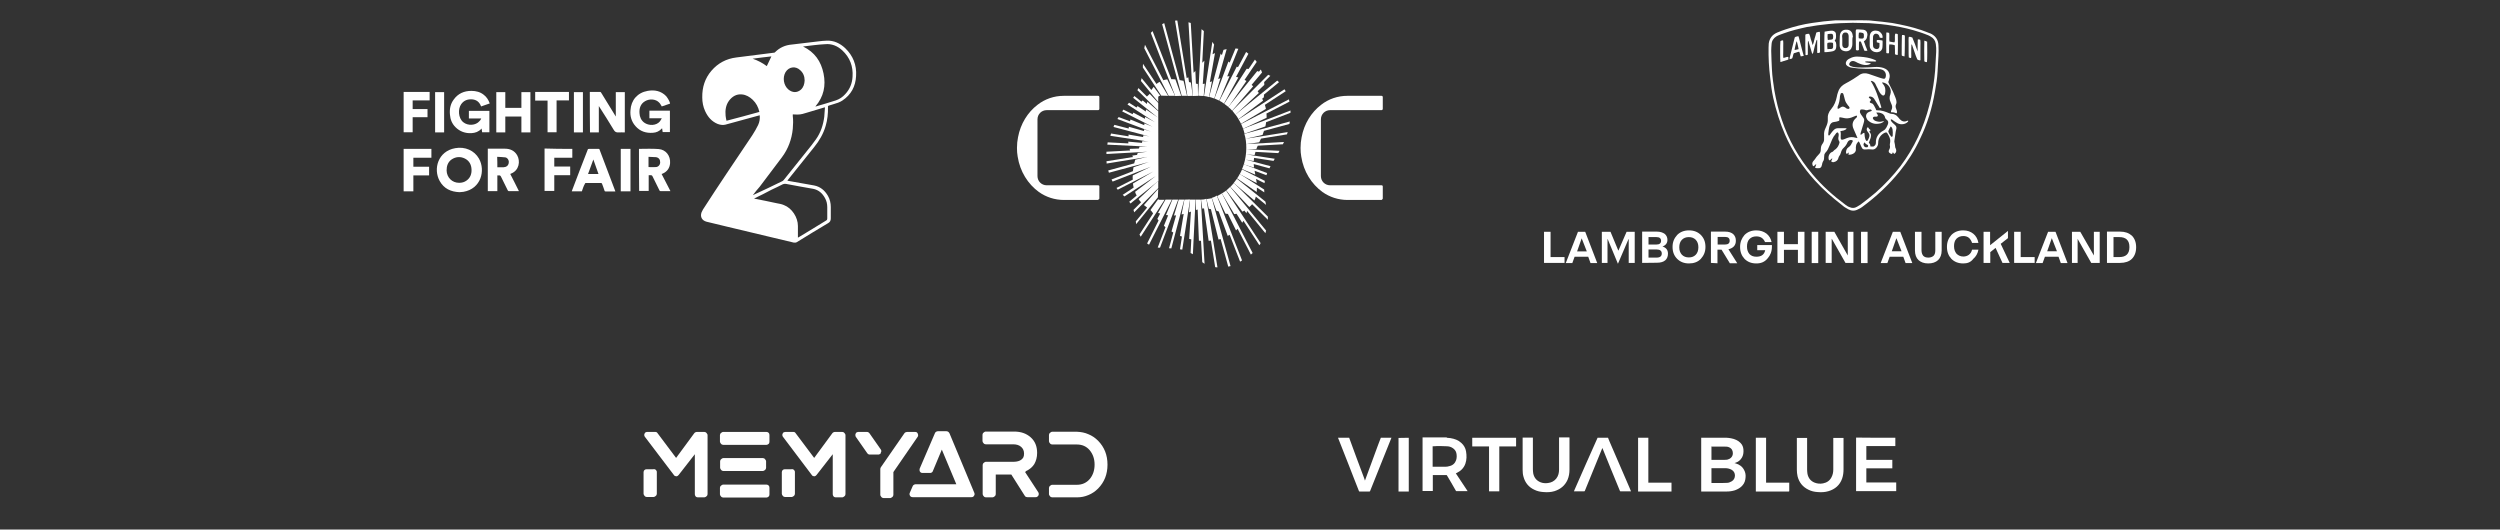 <?xml version="1.0" encoding="utf-8"?>
<!-- Generator: Adobe Illustrator 22.0.1, SVG Export Plug-In . SVG Version: 6.00 Build 0)  -->
<svg version="1.1" id="Layer_1" xmlns="http://www.w3.org/2000/svg" xmlns:xlink="http://www.w3.org/1999/xlink" x="0px" y="0px"
	 viewBox="0 0 1414 299.5" style="enable-background:new 0 0 1414 299.5;" xml:space="preserve">
<rect x="0" y="0" width="1414" height="299.5" fill="#333333" stroke="none"/>
<style type="text/css">
	.st0{fill:#FFFFFF;}
	.st1{clip-path:url(#SVGID_2_);fill:#FFFFFF;}
	.st2{clip-path:url(#SVGID_4_);fill:#FFFFFF;}
	.st3{clip-path:url(#SVGID_6_);fill:#FFFFFF;}
	.st4{clip-path:url(#SVGID_8_);fill:#FFFFFF;}
	.st5{clip-path:url(#SVGID_10_);fill:#FFFFFF;}
	.st6{clip-path:url(#SVGID_12_);fill:#FFFFFF;}
	.st7{clip-path:url(#SVGID_14_);fill:#FFFFFF;}
</style>
<g>
	<g>
		<path class="st0" d="M781.4,112.9c0.4,0,0.7-0.3,0.7-0.7v-6.7c0-0.4-0.2-0.7-0.7-0.7h-29.1c-2.9,0-5.2-2.3-5.2-5.2V67.5
			c0-2.9,2.3-5.2,5.2-5.2h29.1c0.4,0,0.7-0.4,0.7-0.7v-6.7c0-0.4-0.3-0.7-0.7-0.7h-19.3c-5.5,0-10.7,1.8-14.9,5.1
			c-5.5,4.2-9.6,10.7-11,18.3c-0.4,1.9-0.6,4-0.6,6.1c0,1.7,0.1,3.3,0.4,4.9c1.3,8.4,5.8,15.5,12,20c4.1,2.9,9,4.5,14.2,4.5h19.4
			v-0.2H781.4z"/>
		<path class="st0" d="M621.1,112.9c0.4,0,0.7-0.3,0.7-0.7v-6.7c0-0.4-0.2-0.7-0.7-0.7H592c-2.9,0-5.2-2.3-5.2-5.2V67.5
			c0-2.9,2.3-5.2,5.2-5.2h29.1c0.4,0,0.7-0.4,0.7-0.7v-6.7c0-0.4-0.3-0.7-0.7-0.7h-19.4c-5.5,0-10.7,1.8-14.9,5.1
			c-5.5,4.2-9.6,10.7-11,18.3c-0.4,1.9-0.6,4-0.6,6.1c0,1.7,0.1,3.3,0.4,4.9c1.3,8.4,5.8,15.5,12,20c4.1,2.9,9,4.5,14.2,4.5h19.3
			V112.9z"/>
		<path class="st0" d="M678.7,54.2c0.7,0,1.4,0.1,2.1,0.1l0.6-7c-0.4,0.1-0.7,0.1-1.1,0.2l0.9-13.2c-0.4,0.4-0.8,0.8-1.2,1.2
			l0.9-17.9c-0.4-0.4-0.8-0.7-1.3-1.1l-1.9,37.6L678.7,54.2L678.7,54.2z"/>
		<path class="st0" d="M683.8,54.9l1.7-8.9c-0.4,0.1-0.8,0.3-1.2,0.4l2.9-16.4c-0.4,0.2-1,0.5-1.4,0.7l0.9-5.5c-0.4-0.5-0.7-1-1-1.5
			L681,54.3C681.8,54.4,682.8,54.6,683.8,54.9L683.8,54.9z"/>
		<path class="st0" d="M686.8,55.7l3.5-11.5c-0.4,0.1-0.9,0.3-1.3,0.5l4.8-16.9c-0.6,0.1-1.2,0.2-1.8,0.4l-0.9,3
			c-0.2-0.3-0.5-0.6-0.7-0.9l-6.5,24.5C684.9,55.1,685.8,55.4,686.8,55.7L686.8,55.7z"/>
		<path class="st0" d="M689.6,56.9l5.8-13.8c-0.4,0-0.9,0.1-1.3,0.1l6.3-15.6c-0.5-0.1-1.1-0.1-1.6-0.2l-3.3,8
			c-0.2-0.1-0.4-0.4-0.7-0.6l-7.9,20.9C687.8,56.1,688.7,56.5,689.6,56.9L689.6,56.9z"/>
		<path class="st0" d="M699.5,37.7L689.7,57c0.9,0.4,1.8,1,2.6,1.6l8.1-14.8c-0.4-0.1-0.8-0.2-1.3-0.3l7-13.1
			c-0.4-0.3-0.9-0.7-1.3-1l-4.6,8.6C700,37.9,699.7,37.8,699.5,37.7L699.5,37.7z"/>
		<path class="st0" d="M671.4,54.2l-2-8.5c-0.7-0.1-1.5-0.3-2.2-0.4l-8.7-32.2c-0.4,0.1-0.8,0.4-1.2,0.6l11.1,40.5H671.4L671.4,54.2
			z"/>
		<path class="st0" d="M668.1,54.2l-3.3-9.3c-0.8-0.1-1.6-0.1-2.3-0.1l-10.6-27.2c-0.4,0.4-0.7,0.7-1,1l13.8,35.7L668.1,54.2
			L668.1,54.2z"/>
		<path class="st0" d="M705.1,38.9l-12.7,19.8c0.8,0.6,1.6,1.2,2.4,1.8L705,45.8c-0.4-0.2-0.7-0.4-1.1-0.6l6.9-10.2
			c-0.3-0.4-0.7-0.9-1-1.3l-3.6,5.3C705.7,38.9,705.4,38.9,705.1,38.9L705.1,38.9z"/>
		<path class="st0" d="M674.6,54.2l-1-7.5c-0.4-0.1-0.7-0.2-1.1-0.3l-0.4-2.7c-0.3,0.1-0.6,0.4-0.9,0.5l-5.3-32.6
			c-0.4,0-0.9,0-1.3,0.1l7,42.6L674.6,54.2L674.6,54.2z"/>
		<path class="st0" d="M677.6,54.2l-0.1-6.7c-0.4-0.1-0.7-0.1-1.1-0.2l-0.3-7.2c-0.3,0.4-0.7,0.7-1,1.1L673.5,13
			c-0.4-0.1-0.9-0.3-1.3-0.4l2.4,41.7L677.6,54.2L677.6,54.2z"/>
		<path class="st0" d="M710.8,108.6c0.1-0.8,0.1-1.7,0.1-2.5l4.2,2.7c0-0.5-0.1-1-0.1-1.6l-13.8-8.8c-0.4,0.9-1,1.7-1.5,2.5
			L710.8,108.6L710.8,108.6z"/>
		<path class="st0" d="M664.6,54.2l-4.4-9.3c-0.4,0.1-0.8,0.1-1.2,0.2c-0.4,0.1-0.7,0.1-1,0.3l-10.4-20.1c-0.1,0.7-0.3,1.3-0.4,2
			L661,54.2H664.6L664.6,54.2z"/>
		<path class="st0" d="M709.5,113.4c0.4-0.7,0.6-1.5,0.8-2.2l5.8,4.7c-0.1-0.7-0.3-1.3-0.4-1.9l-16.1-12.9c-0.6,0.8-1.2,1.6-1.8,2.4
			L709.5,113.4L709.5,113.4z"/>
		<path class="st0" d="M703.9,75.6l11.8-4.1c0.1-0.7,0.4-1.6,0.4-2.4l13.8-5.3c0-0.4,0-0.9,0-1.3l-26.8,10.3
			C703.4,73.7,703.7,74.6,703.9,75.6L703.9,75.6z"/>
		<path class="st0" d="M696.9,62.6l11.9-13.8c-0.3-0.3-0.6-0.6-0.9-0.8l5.9-7c-0.2-0.6-0.4-1.2-0.7-1.7l-1,1.2
			c-0.3-0.1-0.7-0.1-1-0.3l-16.4,20.3C695.5,61.1,696.2,61.8,696.9,62.6L696.9,62.6z"/>
		<path class="st0" d="M716.7,97.9l-13.2-5c-0.3,1-0.6,1.8-1,2.7l7.5,3.2c-0.1-0.7-0.3-1.6-0.4-2.2l6.7,2.5
			C716.4,98.7,716.5,98.4,716.7,97.9"/>
		<path class="st0" d="M710.8,103.6c-0.1-0.8-0.2-1.6-0.4-2.4l4.8,2.4c0.1-0.4,0.1-0.9,0.2-1.3l-12.9-6.5c-0.4,0.9-0.8,1.8-1.3,2.7
			L710.8,103.6L710.8,103.6z"/>
		<path class="st0" d="M703.1,72.8l13.3-6.2c0-0.8,0-1.6-0.1-2.4l13-6.7c-0.1-0.4-0.2-0.9-0.3-1.3l-27,13.9
			C702.3,70.9,702.7,71.9,703.1,72.8L703.1,72.8z"/>
		<path class="st0" d="M700.5,67.4l13.9-10.5c-0.1-0.4-0.4-0.7-0.5-1.1l0.9-0.7c0.1-0.5,0.1-1,0.1-1.6l8.5-7
			c-0.2-0.2-0.4-0.4-0.6-0.6c-0.1-0.1-0.2-0.2-0.4-0.3l-23.6,19.2C699.5,65.7,700,66.5,700.5,67.4L700.5,67.4z"/>
		<path class="st0" d="M698.8,64.9L712,52.6c-0.2-0.4-0.5-0.7-0.7-1l3.8-3.6c0-0.5-0.1-1-0.1-1.6l3.5-3.5c-0.4-0.2-0.8-0.4-1.2-0.6
			L697,62.6C697.6,63.3,698.2,64.1,698.8,64.9L698.8,64.9z"/>
		<path class="st0" d="M701.9,70l14.1-8.4c-0.1-0.7-0.4-1.6-0.6-2.3l11.8-7.7c-0.2-0.4-0.4-0.7-0.7-1.1l-26,17
			C701,68.2,701.5,69.1,701.9,70L701.9,70z"/>
		<path class="st0" d="M691.1,109.4l7,11.7c0.4-0.1,0.8-0.1,1.3-0.2l3.2,5.1c0.2-0.4,0.4-0.7,0.7-1.1l9,13.8
			c0.3-0.4,0.5-0.7,0.7-1.2l-19.5-29.7C692.7,108.4,691.9,108.9,691.1,109.4"/>
		<path class="st0" d="M679.3,112.9l0.7,5.1c0.4-0.1,0.7-0.1,1-0.1l2.6,18.3c0.4,0,0.8-0.1,1.3-0.1l2.4,15c0.4,0.1,0.9,0.1,1.3,0.1
			l-6.3-38.8C681.3,112.8,680.3,112.9,679.3,112.9L679.3,112.9z"/>
		<path class="st0" d="M682.4,112.6l1.3,5.5c0.4,0.1,0.7,0.1,1.2,0.2l4.3,17.2c0.4-0.1,0.8-0.2,1.2-0.3l4.3,15.6
			c0.4-0.1,0.8-0.2,1.3-0.3l-10.6-38.4C684.4,112.3,683.4,112.5,682.4,112.6"/>
		<path class="st0" d="M685.4,111.9l2.6,7.3c0.4,0.1,0.9,0.3,1.3,0.4l5.1,13.8c0.4-0.2,0.7-0.4,1.1-0.6l5.9,15.2
			c0.4-0.2,0.7-0.4,1.1-0.7l-14.3-36.7C687.3,111.3,686.4,111.6,685.4,111.9L685.4,111.9z"/>
		<path class="st0" d="M660.7,54.2l-4.8-7.9c-0.7,0.4-1.3,0.7-1.8,1.2l-7.6-11.4c-0.1,0.7-0.1,1.4-0.1,2.1l10.4,15.9L660.7,54.2
			L660.7,54.2z"/>
		<path class="st0" d="M673.1,112.9l-0.6,7.2c0.4-0.1,0.7-0.2,1.1-0.4l-1,15.4c0.4,0.1,0.8,0.2,1.2,0.3l-0.4,7.7
			c0.4,0.2,0.8,0.4,1.3,0.7l1.5-30.9H673.1L673.1,112.9z"/>
		<path class="st0" d="M678.7,112.9h-2.4l0.1,5.9c0.4-0.1,0.7-0.2,1-0.3l0.7,17.6c0.4,0.1,0.8,0.1,1.2,0.1l0.7,12.1
			c0.4,0.3,0.9,0.6,1.3,0.9l-2.1-36.3C679,112.9,678.8,112.9,678.7,112.9L678.7,112.9z"/>
		<path class="st0" d="M697.9,103.5c-0.7,0.7-1.3,1.5-2,2.2l10.7,11.4c0.6-0.5,1.1-1,1.6-1.6l8.9,8.8c0-0.6,0-1.2,0-1.8L697.9,103.5
			z"/>
		<path class="st0" d="M704.9,83.6c0,3.3-0.5,6.4-1.4,9.4l5.8,1.8c-0.1-0.7-0.1-1.4-0.2-2l8.9,2.4c0.2-0.4,0.4-0.7,0.6-1.2
			l-14.3-3.8l4.8,0.9c0.1-0.6,0.1-1.3,0.2-1.8l11,1.7c0.2-0.4,0.5-0.8,0.7-1.2l-16.2-2.5l4.8,0.4c0.1-0.6,0.4-1.2,0.5-1.8l12.9,0.7
			c0.2-0.4,0.5-0.8,0.7-1.3l-18.8-0.9l5.7-0.1c0.2-0.7,0.5-1.3,0.8-1.9l14.2-0.8c0.2-0.4,0.4-0.9,0.6-1.3l-21.4,1.2l7.4-1
			c0.3-0.7,0.7-1.4,1-2.1l14.7-2.4c0.1-0.4,0.3-0.9,0.4-1.3l-23.8,3.8l9.6-2.2c0.3-0.7,0.5-1.5,0.8-2.3l14.4-3.9
			c0.1-0.4,0.1-0.9,0.2-1.4l-25.7,7C704.6,78.2,704.9,80.8,704.9,83.6L704.9,83.6z"/>
		<path class="st0" d="M688.4,110.9l4.7,9.9c0.4,0.1,1,0.2,1.4,0.2l4.6,9.3c0.3-0.3,0.6-0.6,0.9-0.9l7.5,14.6c0.3-0.3,0.7-0.6,1-0.9
			l-17.4-33.7C690.1,110,689.2,110.4,688.4,110.9L688.4,110.9z"/>
		<path class="st0" d="M693.6,107.7l9.1,12c0.4-0.1,0.7-0.4,1.1-0.6l1.2,1.5c0.1-0.4,0.2-0.9,0.4-1.3l10.3,12.6
			c0.1-0.4,0.3-1,0.4-1.5l-20.3-24.7C695.2,106.4,694.3,107,693.6,107.7L693.6,107.7z"/>
		<path class="st0" d="M669.9,112.9l-1.6,8.4c0.4-0.1,0.8-0.2,1.2-0.3l-2.1,12.4c0.4,0.1,0.7,0.3,1.1,0.4l-1.1,7.2
			c0.4,0.1,0.8,0.1,1.3,0.2l4.4-28.4L669.9,112.9L669.9,112.9z"/>
		<path class="st0" d="M655.1,102.2L644,112.6c0.4,0.7,0.9,1.3,1.4,1.8l-4.3,4.3c0.1,0.4,0.3,1,0.4,1.4l13.6-13.7V102.2L655.1,102.2
			z"/>
		<path class="st0" d="M655.1,62.9l-6.2-5.4c-0.1,0.4-0.1,0.8-0.2,1.3l-2.4-2c-0.2,0.2-0.4,0.4-0.7,0.7l-4-3.2
			c-0.2,0.4-0.5,0.7-0.7,1l14,11.2l-6.7-4.6c-0.1,0.4-0.1,0.8-0.1,1.2l-4.7-3.1c-0.2,0.3-0.4,0.5-0.6,0.8l-4.2-2.7
			c-0.3,0.3-0.6,0.7-0.9,1l15.5,10l-5.5-3c-0.1,0.4-0.1,0.7-0.1,1.1l-6.6-3.5c-0.1,0.3-0.3,0.6-0.4,0.9l-5.2-2.6
			c-0.3,0.4-0.5,0.7-0.7,1l17.2,8.7l-4.6-1.9c-0.1,0.4-0.1,0.7-0.1,1l-7.8-3.2c-0.1,0.3-0.2,0.6-0.3,1l-6.4-2.4
			c-0.2,0.4-0.4,0.7-0.7,1.1l18.9,7.1l-3.8-1.2c0,0.3-0.1,0.5-0.1,0.8c0,0.1,0,0.1,0,0.1l-8.5-2.4c-0.1,0.3-0.1,0.7-0.1,1l-8.1-2.1
			c-0.2,0.4-0.4,0.8-0.5,1.2l20.4,5.4l-3.5-0.7c-0.1,0.3-0.1,0.7-0.2,1l-8.2-1.4c0,0.3,0,0.7,0,1l-9.9-1.6c-0.1,0.4-0.3,0.8-0.4,1.3
			l21.7,3.3l-3.6-0.3c-0.1,0.3-0.1,0.7-0.2,1l-7.8-0.7c0.1,0.3,0.1,0.7,0.1,1l-11.7-0.6c-0.1,0.4-0.1,0.8-0.2,1.3l22.6,1.1l-4.4,0.1
			c-0.1,0.4-0.2,0.7-0.3,1l-5.3,0.2c0.1,0.3,0.2,0.6,0.3,0.9l-13.4,0.7c0,0.4,0,0.9,0,1.3l23.2-1.3l-5.5,0.7
			c-0.1,0.4-0.2,0.7-0.4,1.1l-2.7,0.4c0.1,0.3,0.3,0.6,0.4,0.8l-15,2.4c0.1,0.4,0.1,0.8,0.1,1.3l23.2-3.8l-7,1.6
			c-0.2,0.7-0.4,1.4-0.6,2.1l-14.7,4c0.1,0.4,0.2,0.8,0.4,1.3l22.6-6.1l-8.7,3c-0.1,0.4-0.1,0.9-0.2,1.3c-0.1,0.3-0.1,0.6-0.1,0.9
			l-12.1,4.7c0.1,0.4,0.4,0.8,0.6,1.2l21.6-8.4l-10.2,4.9c-0.1,0.8-0.1,1.6,0,2.4l-9.2,4.7c0.2,0.4,0.5,0.7,0.7,1L652.3,97
			l-11.5,6.8c0.1,0.8,0.2,1.6,0.4,2.3l-6.2,4.1c0.4,0.3,0.7,0.6,1,0.9l17.8-11.6l-11.8,9c0.2,0.7,0.5,1.5,0.9,2.1l-4.2,3.5
			c0.3,0.4,0.5,0.7,0.7,1l15.8-12.8L655.1,62.9L655.1,62.9z"/>
		<path class="st0" d="M648.7,54.6l-4.8-4.8c-0.1,0.4-0.4,0.8-0.6,1.2l11.8,11.6v-4.4l-4.8-5.1L648.7,54.6L648.7,54.6z"/>
		<path class="st0" d="M655.1,55c0-0.4,0.4-0.8,0.8-0.8h0.4l-3.8-5.1c-0.4,0.6-0.9,1.2-1.3,1.8l-5.5-6.7c-0.1,0.5-0.2,1-0.4,1.6
			l9.8,11.9V55L655.1,55z"/>
		<path class="st0" d="M663.1,112.9l-3.6,8.7c0.2,0,0.4,0.1,0.7,0.1c0.1,0,0.4,0.1,0.5,0.1l-2.4,5.9c0.3,0.3,0.6,0.5,0.9,0.8
			l-4.4,11.5c0.4,0.1,0.9,0.1,1.3,0.1l10.3-27.2L663.1,112.9L663.1,112.9z"/>
		<path class="st0" d="M655.1,106.8L647,116c0.6,0.5,1.2,1,1.8,1.4l-6.4,7.8c0.1,0.3,0.1,0.6,0.1,0.9c0.1,0.2,0.1,0.5,0.1,0.7
			l12.3-15.2L655.1,106.8L655.1,106.8z"/>
		<path class="st0" d="M659.2,112.9l-4.2,7.5c0.4,0.1,0.7,0.2,1.2,0.4l-1.6,3c0.2,0.3,0.5,0.6,0.7,0.9l-6.5,13
			c0.4,0.2,0.7,0.4,1.1,0.7l12.9-25.5L659.2,112.9L659.2,112.9z"/>
		<path class="st0" d="M666.7,112.9l-2.7,9c0.4,0,0.8-0.1,1.2-0.1l-2.6,9.1c0.4,0.2,0.7,0.4,1,0.6l-2.4,8.9c0.4,0,0.9,0.1,1.3,0.1
			l7.3-27.6H666.7L666.7,112.9z"/>
		<path class="st0" d="M651.5,119.7c0.2,0.3,0.4,0.6,0.7,1l-7.7,11.9c0.2,0.4,0.4,0.9,0.7,1.3l13.5-20.9h-2.9
			c-0.3,0-0.6-0.1-0.7-0.4l-4.4,6.2L651.5,119.7L651.5,119.7z"/>
	</g>
	<g>
		<polygon class="st0" points="873.3,131.1 873.3,148.7 884.9,148.7 884.9,145.4 877,145.4 877,131.1 		"/>
		<path class="st0" d="M894.6,134.8L894.6,134.8l2.9,7.4h-5.5L894.6,134.8z M892.5,131.1l-6.9,17.7h3.7l1.3-3.6h7.7l1.3,3.6h3.8
			l-6.8-17.7H892.5z"/>
		<polygon class="st0" points="920,131.1 915.4,141.7 915.3,141.7 910.9,131.1 906,131.1 906,148.7 909.2,148.7 909.2,135.2 
			909.3,135.2 915.1,149.2 921.1,135.2 921.2,135.2 921.2,148.7 924.6,148.7 924.6,131.1 		"/>
		<g>
			<g>
				<g>
					<defs>
						<rect id="SVGID_1_" x="873.3" y="11.5" width="334.9" height="137.7"/>
					</defs>
					<clipPath id="SVGID_2_">
						<use xlink:href="#SVGID_1_"  style="overflow:visible;"/>
					</clipPath>
					<path class="st1" d="M932.4,145.7h4.6c1.9,0,2.9-0.8,2.9-2.3s-1-2.3-2.9-2.3h-4.6V145.7z M932.4,138.3h4.5
						c1.7,0,2.6-0.7,2.6-2.1c0-1.4-0.9-2.1-2.6-2.1h-4.5V138.3z M928.8,148.7v-17.7h8.3c1.9,0,3.4,0.5,4.5,1.3c1,0.9,1.5,2,1.5,3.4
						c0,1.8-1,3.1-2.8,3.7c2.1,0.7,3.1,2,3.1,4.1c0,1.5-0.5,2.8-1.5,3.7s-2.6,1.4-4.7,1.4L928.8,148.7L928.8,148.7z"/>
				</g>
			</g>
			<g>
				<g>
					<defs>
						<rect id="SVGID_3_" x="873.3" y="11.5" width="334.9" height="137.7"/>
					</defs>
					<clipPath id="SVGID_4_">
						<use xlink:href="#SVGID_3_"  style="overflow:visible;"/>
					</clipPath>
					<path class="st2" d="M951.3,144.1c1,1,2.3,1.5,3.9,1.5c1.7,0,2.9-0.5,3.9-1.5s1.5-2.5,1.5-4.2v-0.1c0-1.8-0.5-3.1-1.5-4.2
						c-1-1-2.3-1.5-3.9-1.5c-1.6,0-2.9,0.5-3.9,1.5c-1,1-1.5,2.5-1.5,4.2v0.1C949.8,141.7,950.3,143,951.3,144.1 M955.3,149
						c-2.8,0-5-0.9-6.7-2.6c-1.7-1.7-2.6-3.9-2.6-6.7v-0.1c0-2.7,0.9-4.8,2.6-6.7c1.7-1.7,3.9-2.6,6.7-2.6s5,0.9,6.7,2.6
						c1.7,1.7,2.6,3.9,2.6,6.7v0.1c0,2.7-0.9,4.8-2.6,6.7C960.3,148.2,958,149,955.3,149"/>
				</g>
			</g>
			<g>
				<g>
					<defs>
						<rect id="SVGID_5_" x="873.3" y="11.5" width="334.9" height="137.7"/>
					</defs>
					<clipPath id="SVGID_6_">
						<use xlink:href="#SVGID_5_"  style="overflow:visible;"/>
					</clipPath>
					<path class="st3" d="M971.5,138.3h4.2c1.7,0,2.6-0.7,2.6-2.1v-0.1c0-1.4-0.9-2.1-2.6-2.1h-4.2V138.3z M967.7,148.7v-17.7h8.1
						c2,0,3.4,0.5,4.5,1.4c1,1,1.5,2.1,1.5,3.7v0.1c0,2.5-1.4,4.1-4.2,4.8l5,7.9h-4.2l-4.7-7.7h-2.3v7.7L967.7,148.7L967.7,148.7z"
						/>
				</g>
			</g>
			<g>
				<g>
					<defs>
						<rect id="SVGID_7_" x="873.3" y="11.5" width="334.9" height="137.7"/>
					</defs>
					<clipPath id="SVGID_8_">
						<use xlink:href="#SVGID_7_"  style="overflow:visible;"/>
					</clipPath>
					<path class="st4" d="M993.4,149c-2.9,0-5-0.9-6.7-2.6c-1.6-1.7-2.5-3.9-2.5-6.7v-0.1c0-2.7,0.9-4.8,2.5-6.7
						c1.7-1.7,3.9-2.6,6.7-2.6c2.3,0,4.2,0.7,5.7,1.8c1.5,1.2,2.5,2.8,2.9,4.8h-3.7c-0.9-2.1-2.5-3.2-4.9-3.2
						c-1.7,0-2.9,0.5-3.9,1.5c-1,1-1.4,2.5-1.4,4.2v0.1c0,1.8,0.5,3.1,1.4,4.2c1,1,2.2,1.5,3.9,1.5c2.8,0,4.5-1.2,5-3.7h-4.5v-2.9
						h8.3v0.8c0,2.9-0.9,5-2.4,6.7C998.1,148.2,996,149,993.4,149"/>
				</g>
			</g>
		</g>
		<polygon class="st0" points="1016.9,131.1 1016.9,138.1 1009,138.1 1009,131.1 1005.3,131.1 1005.3,148.7 1009,148.7 1009,141.3 
			1016.9,141.3 1016.9,148.7 1020.6,148.7 1020.6,131.1 		"/>
		<rect x="1024.7" y="131.1" class="st0" width="3.7" height="17.7"/>
		<polygon class="st0" points="1045.1,131.1 1045.1,144.5 1045.1,144.5 1037.5,131.1 1032.6,131.1 1032.6,148.7 1036,148.7 
			1036,135.1 1036.1,135.1 1043.8,148.7 1048.3,148.7 1048.3,131.1 		"/>
		<rect x="1052.6" y="131.1" class="st0" width="3.7" height="17.7"/>
		<path class="st0" d="M1072.6,134.7L1072.6,134.7l2.9,7.4h-5.5L1072.6,134.7z M1070.6,131.1l-6.9,17.7h3.8l1.3-3.6h7.7l1.3,3.6h3.8
			l-6.8-17.7H1070.6z"/>
		<g>
			<g>
				<g>
					<defs>
						<rect id="SVGID_9_" x="873.3" y="11.5" width="334.9" height="137.7"/>
					</defs>
					<clipPath id="SVGID_10_">
						<use xlink:href="#SVGID_9_"  style="overflow:visible;"/>
					</clipPath>
					<path class="st5" d="M1090.6,149c-2.4,0-4.2-0.7-5.5-1.9s-2-3.1-2-5.4v-10.6h3.7v10.5c0,1.3,0.4,2.4,1,3.1c0.7,0.7,1.6,1,2.9,1
						c1.2,0,2.2-0.4,2.9-1c0.7-0.7,1-1.7,1-3.1v-10.5h3.6v10.6c0,2.3-0.7,4.1-2,5.4C1094.8,148.4,1092.9,149,1090.6,149"/>
				</g>
			</g>
			<g>
				<g>
					<defs>
						<rect id="SVGID_11_" x="873.3" y="11.5" width="334.9" height="137.7"/>
					</defs>
					<clipPath id="SVGID_12_">
						<use xlink:href="#SVGID_11_"  style="overflow:visible;"/>
					</clipPath>
					<path class="st6" d="M1110.4,149c-2.8,0-5-0.9-6.7-2.6c-1.6-1.7-2.5-3.9-2.5-6.7v-0.1c0-2.8,0.9-4.9,2.5-6.7
						c1.7-1.7,3.9-2.6,6.7-2.6c2.3,0,4.2,0.7,5.7,1.9c1.5,1.2,2.5,3,2.9,5.2h-3.6c-0.4-1.2-1-2.2-1.8-2.9c-0.9-0.7-2-1-3.1-1
						c-1.6,0-2.9,0.5-3.9,1.5c-1,1-1.4,2.5-1.4,4.2v0.1c0,1.7,0.5,3.1,1.4,4.2c1,1,2.3,1.6,3.9,1.6c1.2,0,2.3-0.4,3.1-1
						c0.9-0.7,1.5-1.6,1.8-2.9h3.6c-0.4,2.2-1.4,3.9-2.9,5.2C1114.6,148.4,1112.7,149,1110.4,149"/>
				</g>
			</g>
		</g>
		<polygon class="st0" points="1125.6,138.7 1125.6,131.1 1121.9,131.1 1121.9,148.7 1125.7,148.7 1125.7,142.6 1128.7,140.2 
			1132.6,148.7 1136.7,148.7 1131.6,137.9 1135.7,134.7 1135.7,130.6 		"/>
		<polygon class="st0" points="1139.2,131.1 1139.2,148.7 1150.8,148.7 1150.8,145.4 1142.9,145.4 1142.9,131.1 		"/>
		<path class="st0" d="M1160.5,134.7L1160.5,134.7l2.9,7.4h-5.5L1160.5,134.7z M1158.4,131.1l-6.9,17.7h3.8l1.3-3.6h7.7l1.3,3.6h3.8
			l-6.8-17.7H1158.4z"/>
		<polygon class="st0" points="1184.3,131.1 1184.3,144.5 1184.3,144.5 1176.6,131.1 1171.9,131.1 1171.9,148.7 1175.1,148.7 
			1175.1,135.1 1175.1,135.1 1182.8,148.7 1187.6,148.7 1187.6,131.1 		"/>
		<g>
			<g>
				<g>
					<defs>
						<rect id="SVGID_13_" x="873.3" y="11.5" width="334.9" height="137.7"/>
					</defs>
					<clipPath id="SVGID_14_">
						<use xlink:href="#SVGID_13_"  style="overflow:visible;"/>
					</clipPath>
					<path class="st7" d="M1195.4,145.4h3.3c3.7,0,5.7-1.8,5.7-5.6v-0.1c0-3.7-1.9-5.6-5.7-5.6h-3.3V145.4z M1191.7,148.7v-17.7h7.4
						c2.9,0,5,0.8,6.7,2.3c1.5,1.5,2.4,3.7,2.4,6.5v0.1c0,2.8-0.9,5-2.4,6.5c-1.5,1.5-3.8,2.3-6.7,2.3L1191.7,148.7z"/>
				</g>
			</g>
		</g>
		<g>
			<path class="st0" d="M1048.2,11.5c2.4,0,4.8-0.1,7.2,0c1.4,0,2.9,0.1,4.3,0.3c3.4,0.3,6.9,0.7,10.5,1.2c5.6,1,11.1,2.2,16.5,4
				c1.5,0.5,2.9,1.1,4.5,1.7c0.1,0.1,0.3,0.1,0.4,0.1c3,1.3,4.7,3.6,4.8,6.9c0.1,2,0.1,4,0,6c-0.1,2.9-0.4,5.8-0.5,8.7
				c-0.2,3.9-0.8,7.7-1.5,11.5c-1.6,9.3-4.3,18.2-8.4,26.6c-3.1,6.7-6.9,12.7-11.5,18.4c-6.2,7.7-13.4,14.4-21.3,20.2
				c-0.7,0.5-1.5,1-2.3,1.3c-1.8,1-3.6,1-5.5,0c-1.3-0.7-2.6-1.5-3.7-2.5c-5.4-4.2-10.6-8.7-15.2-13.8c-7-7.7-12.7-16.4-16.9-26
				c-2.9-6.7-5.1-13.8-6.7-20.9c-0.8-3.7-1.3-7.5-1.7-11.3c-0.7-5.6-1-11.3-0.9-17c0-0.8,0.1-1.5,0.1-2.3c0.4-2.9,2-5,4.8-6.2
				c1.6-0.7,3.1-1.2,4.8-1.8c4.8-1.6,9.9-2.9,14.8-3.6c4.5-0.7,8.8-1.2,13.3-1.5C1041.6,11.5,1044.9,11.5,1048.2,11.5z M1047.9,12.9
				c-4.5,0.1-9,0.2-13.7,0.7c-4.2,0.4-8.3,1-12.3,1.7c-4.5,1-8.8,2-13.1,3.6c-1.4,0.5-2.9,1-4.1,1.7c-1.6,1-2.6,2.5-2.7,4.4
				c-0.1,1.2-0.2,2.6-0.2,3.7c0.1,3.5,0.2,7.1,0.4,10.6c0.2,4,0.8,8,1.4,11.9c1,5.6,2.3,11.2,4.2,16.6c3.8,11.3,9.6,21.6,17.3,30.7
				c5.5,6.6,11.9,12.3,18.8,17.4c0.7,0.5,1.4,1,2.1,1.2c1.4,0.7,2.9,0.7,4.2-0.1c0.7-0.4,1.3-0.8,2-1.2c2.9-2.1,5.8-4.5,8.6-6.8
				c5.2-4.6,9.9-9.6,14.1-15c7.8-10.4,13.1-21.8,16.3-34.3c1-3.7,1.7-7.5,2.3-11.4c0.4-2.8,0.8-5.5,1-8.3c0.2-3.5,0.4-7,0.6-10.6
				c0.1-1.5,0-2.9-0.2-4.5c-0.3-1.9-1.2-3.3-2.9-4.2c-0.4-0.3-1-0.5-1.3-0.7c-1.5-0.6-3-1.2-4.6-1.7c-5-1.7-10.2-2.9-15.3-3.7
				c-4.6-0.8-9.1-1.2-13.7-1.5C1053.9,13,1051,13,1047.9,12.9z"/>
			<path class="st0" d="M1026.6,94.9c0.2-0.7,0.4-1.2,0.7-2c-0.8,0.1-1,1-1.5,1.1c-0.4,0-0.5-0.3-0.6-0.6c-0.4-1-0.1-1.8,0.7-2.6
				c0.4-0.4,0.7-0.9,1-1.3c0.3-0.5,0.7-1,1.1-1.4c0.3-0.4,0.6-0.7,0.9-1c0.5-0.5,0.8-1.1,0.9-1.9c0-0.5,0.1-1,0.1-1.5
				c0.1-1,0.4-1.7,1-2.5c0.6-0.9,0.9-1.7,0.8-2.8c0-0.7,0-1.3,0-2c-0.1-1.4,0.2-2.7,0.8-3.9c0.2-0.5,0.4-1,0.6-1.4
				c0.5-1.2,0.8-2.4,0.7-3.6c-0.2-2.3,0.5-4.2,2-5.9c1.7-2,2.6-4.4,3.1-6.9c0.1-0.9,0.4-1.7,0.7-2.6c0.5-1.7,1.5-3.1,3.1-4.2
				c1-0.6,2-1.2,3-1.7c1.7-1,3.3-1.9,4.8-3c0.3-0.2,0.7-0.4,1-0.7c1.7-1.2,3.5-1.3,5.4-0.7c2,0.7,3.9,1.3,5.8,2
				c0.8,0.3,1.6,0.5,2.4,0.7c0.8,0.2,1.2-0.1,1.4-0.8c0.6-2-0.4-3.7-2-4.3c-1-0.3-1.7-0.5-2.8-0.5c-2.3,0-4.5,0-6.7,0
				c-2.5,0-4.9-0.2-7.4-0.6c-1-0.1-1.8-0.4-2.6-0.9c-1.1-0.7-1.3-1.8-0.6-2.9c0.5-0.7,1.2-1.2,2-1.5c1.2-0.7,2.6-1,3.9-1
				c2.6,0.1,5.1,0.3,7.6,1c0.8,0.2,1.5,0.5,2.3,0.8c0.4,0.1,0.7,0.4,1,0.6c-0.1,0.4-0.3,0.4-0.6,0.4c-1.5,0-3.1-0.1-4.6-0.1
				c-0.3,0-0.7,0.1-1,0.1c-0.1,0.4,0.1,0.4,0.3,0.5c0.7,0.1,1.2,0.2,1.9,0.3c0.3,0.1,0.6,0.1,0.8,0.1c0.1,0.3,0,0.4-0.2,0.5
				c-1.3,0.7-2.7,0.7-4.1,0.4c-1.1-0.2-2.1-0.7-3.1-1.1c-0.6-0.3-1-0.6-1.6-0.8c-1.2-0.5-2.4-0.1-2.9,1c-0.4,0.7-0.2,1.2,0.5,1.6
				c0.4,0.2,1,0.4,1.4,0.5c1.8,0.4,3.7,0.4,5.5,0.4c2.3-0.1,4.7-0.1,6.9-0.3c1.6-0.1,3.1,0,4.8,0.5c1.8,0.6,3.1,1.7,3.5,3.6
				c0.3,1.1,0,2.3-0.3,3.3c-0.1,0.4-0.3,0.7-0.4,1.1c0.3,0.9,0.8,1.6,1.2,2.5c1.1,2,2.1,4.2,2.9,6.4c0.1,0.4,0.3,0.8,0.4,1.2
				c0.2,0.9,0.3,1.7-0.1,2.5c-0.4,0.9-0.3,1.7,0.1,2.6c0.1,0.4,0.3,0.8,0.4,1.2c0.1,0.5,0.1,1-0.2,1.3c-0.6-0.1-1-0.4-1.5-0.5
				c-0.6-0.1-1.1-0.1-1.6-0.1c-0.2-0.7,0.1-1,0.3-1.5c0.4-0.9,0.4-1.7,0.1-2.6c-0.2-0.6-0.4-1.1-0.7-1.7c-0.7-1.4-0.7-2.9-0.1-4.4
				c1-2.9-1.2-6.2-4.3-6.7c-0.1,0-0.1,0.1-0.4,0.1c0.1,0.2,0.3,0.5,0.4,0.7c1.5,1.6,1.7,3.5,1.3,5.5c0,0.1-0.1,0.3-0.1,0.4
				c-0.4,0.8-1,1-1.7,0.4c-0.4-0.4-0.9-0.8-1.1-1.2c-0.5-0.8-0.9-1.5-1.2-2.3c-0.5-1-1-1.8-1.4-2.8c-0.4-0.8-1-1.2-1.9-1.6
				c-0.1-0.1-0.4,0-0.7,0c2.9,4.6,4.4,9.6,5.9,14.6c0.1,0.1,0,0.4,0.1,0.6c-0.4,0-0.7,0-1,0c-0.3-0.6-0.6-1.2-1-1.7
				c-0.7-1.1-1.3-2.3-2-3.3c-0.3-0.4-0.6-0.8-1-1c-0.4-0.2-0.8-0.4-1.2-0.4c-0.3-0.1-0.7,0-0.9,0.4c0.1,0.7,1.2,0.7,1.2,1.6
				c-0.2,0.3-0.4,0.7-0.7,1c0.1,0.5,0.5,0.7,1,0.8c0.7,0.1,1.1,0.7,1.4,1.2c0.3,0.6,0.6,1.2,0.9,1.7c0.1,0.4,0.3,0.7,0.4,1
				c0.2,0.1,0.4,0.1,0.5,0.1c2.4-0.1,4.6,0.7,6.7,1.6c0.5,0.2,1,0.4,1.5,0.4c1.5,0,2.7,0.7,3.6,1.8c0.3,0.4,0.7,0.9,1,1.2
				c1.1,1.2,2.5,1.7,4,1c0.2-0.1,0.4-0.1,0.7-0.2c0.2,0.4,0,0.5-0.1,0.7c-1.4,1.4-3.7,1.8-5.7,0.9c-0.8-0.4-1.4-0.9-2.1-1.3
				c-0.6-0.4-1-0.9-1.6-1c-0.4,0.1-0.3,0.4-0.2,0.7c0.3,0.7,0.8,1,1.2,1.5c0.4,0.4,0.9,0.7,1.2,1.1c0.6,0.5,0.8,1.2,0.7,1.9
				c-0.1,0.7-0.2,1.2-0.4,1.9c-0.2,1.5-0.5,3.1-0.7,4.8c-0.1,0.5-0.1,1,0.1,1.5c0.1,0.7,0.3,1.3,0.3,2c0,0.4,0.1,0.7,0.3,1
				c0.2,0.6,0.4,1,0.3,1.6c-0.1,0.8-0.5,1.2-1.2,1.6c-0.2-0.4-0.4-0.7-0.7-1c-0.1,0.4-0.3,0.7-0.5,1c-0.3-0.1-0.6-0.1-0.9-0.3
				c-0.8-0.4-1.2-1-0.8-1.9c0.1-0.2,0.3-0.5,0.4-0.8c0.1-0.4,0.3-0.9,0.2-1.2c-0.2-1-0.1-1.7,0.1-2.6c0.1-0.6,0-1.2-0.1-1.7
				c-0.3-1.2-0.9-2.3-1.5-3.2c-0.3-0.5-0.7-0.6-1.2-0.4c-0.2,0.1-0.4,0.1-0.7,0.3c-2.1,1.2-3.3,3.1-3.3,5.6c0,1-0.3,1.7-1,2.6
				c-0.9,1-1.7,1.2-3,1c-0.9-0.1-1.7-0.1-2.7,0c-1.6,0.2-2.3-0.1-2.9-1.7c-0.3-0.6-0.5-1.2-0.8-1.8c-0.1-0.4-0.4-0.7-0.6-1
				c-0.2,0.1-0.4,0.2-0.5,0.4c-0.5,0.6-0.9,1.2-1,2c-0.1,0.7-0.2,1.3-0.1,2c0.1,1-0.4,1.6-1,2.2c-1,0.7-2,1-3.2,0.9
				c0.1-0.4,0.1-0.8,0.2-1.3c-0.4,0.3-0.8,0.6-1.2,0.9c-0.1-0.3-0.4-0.5-0.4-0.8c0-1.2,0.4-2.4,1.4-3c0.9-0.6,1.4-1.3,1.8-2.2
				c0.2-0.4,0.4-0.7,0.6-1.1c0.1-0.3,0-0.6-0.3-0.7c-1-0.4-2.1,0.1-2.6,1.1c-0.5,1.2-1.2,2.3-2.2,3.2c-0.9,0.8-1.3,1.7-1.6,2.8
				c-0.2,0.7-0.5,1.4-1,2c-0.2,0.2-0.3,0.6-0.4,1c-0.3,1.2-1.2,2-2.6,2.3c-0.6,0.1-0.9,0-1.5-0.4c0.2-0.5,0.4-1,0.7-1.5
				c-0.1-0.2-0.4-0.1-0.5,0c-0.4,0.3-0.6,0.8-1.2,0.9c-0.1-0.1-0.4-0.4-0.4-0.6c-0.2-1-0.1-2.1,0.6-3.1c0.3-0.4,0.7-0.8,1.2-1
				c0.5-0.1,0.8-0.4,1.1-0.8c0.2-0.3,0.6-0.5,0.9-0.7c1.3-1,1.9-2.3,2.3-3.7c0.1-0.2,0-0.6-0.1-0.8c-0.7-1-0.6-1.9-0.4-2.9
				c0.1-0.8,0.2-1.5-0.4-2.2c-0.6,0-1,0.4-1.2,0.8c-0.9,1-1.5,2-2,3.1c-0.5,1.1-1,2.4-1.5,3.6c-0.6,1.4-1.2,2.9-2.3,3.9
				c-0.4,0.5-0.7,1-0.7,1.7c0,0.4-0.1,0.9-0.1,1.2c0,0.8-0.1,1.5-0.7,2.3c-0.1,0.2-0.2,0.5-0.3,0.8c-0.1,0.6-0.2,1.1-0.4,1.6
				c-0.1,0.6-0.6,1-1.1,1.2C1028.4,95.1,1027.6,95.3,1026.6,94.9z M1061.2,63.7c0.3,0.5,0.6,0.9,0.8,1.2c0.3,0.6,0,1-0.7,1.1
				c-0.4,0-0.9,0-1.2,0c-0.7,0.1-1,0.7-0.7,1.2c0.4,0.8,1.2,1.2,2,1.4c1,0.3,2.1,0.4,3.1,0.1c0.3-0.1,0.7-0.1,1-0.2
				c-0.1,0.2-0.1,0.4-0.2,0.4c-0.5,0.3-1,0.7-1.5,0.8c-2.5,0.7-4.8,0.4-6.8-1.2c-0.7-0.5-1.1-1.1-1.4-1.9c-0.4-1.1-0.1-2.2,0.8-2.9
				c0.4-0.3,1-0.5,1.5-0.7c0.3-0.1,0.7-0.1,0.8-0.6c-0.4-0.4-0.8-0.6-1.3-0.4c-0.4,0.1-0.9,0.1-1.2,0.3c-0.4,0.1-0.7,0.1-1,0
				c-0.3-0.1-0.7-0.3-1-0.3c-0.4-0.1-1-0.1-1.4-0.1c-0.5,0-0.7,0.4-0.8,0.9c-0.1,0.7,0.1,1.2,0.5,1.8s0.8,1.1,1.2,1.7
				c0.5,0.6,0.7,1.1,0.7,1.7c0,0.6-0.2,1.2-0.4,1.9c-0.5,1.7-1,3.5-1.6,5.3c-0.1,0.4-0.2,0.7,0,1c0.8,0,1.1-1.2,2.1-1
				c0.1,0.4,0.1,0.7,0.1,1c0.1,0.7,0.1,1.4,0.3,2c0.1,0.4,0.3,1,0.5,1.2c0.3,0.5,0.7,0.4,1,0c0.3-0.5,0.5-1,0.7-1.5
				c0.4-1,0.4-1.9-0.3-2.8c-0.4-0.4-0.7-1-0.9-1.4c-0.1-0.3-0.1-0.7,0-1c0.1-0.3,0.2-0.7,0.7-0.7c0.3,0.6,0.7,1.1,1.3,1.5
				c0.1,0,0.1,0.1,0.1,0.2c-0.3,0.2-0.5,0.4-0.7,0.7c0.2,0.3,0.3,0.5,0.4,0.7c0.5,0.6,0.6,1.2,0.5,2c-0.1,0.5-0.1,1-0.3,1.3
				c-0.3,0.8-0.6,1.5-0.9,2.4c0.7,0.5,0.9,1.2,0.9,2c0.5,0.1,1,0.1,1.4,0.1c0.1,0,0.4-0.1,0.5-0.1c0.7-0.5,1.2-1,1.2-2
				c-0.1-3.1,1.4-5.4,4.2-6.9c0.8-0.4,1.3-1,1.7-1.7c0.3-0.7,0.7-1.2,0.9-1.9c0.4-1,0.2-2-0.7-2.6c-0.6-0.4-0.9-1-1-1.6
				c-0.2-0.7-0.7-1.3-1.3-1.7C1063.7,63.8,1062.6,63.5,1061.2,63.7z M1040.2,68.3c-0.4,0.1-0.8,0.3-1.2,0.4
				c-0.6,0.1-1.2,0.3-1.7,0.3c-1.2,0.1-2,0.9-2.4,2c-0.1,0.4-0.2,0.7-0.3,1c-0.2,1.1-0.4,2.2-0.5,3.3c-0.1,0.4,0,0.7,0,1
				c0,0.1,0.1,0.3,0.2,0.3c0.1,0,0.4,0,0.5-0.1c0.3-0.4,0.5-0.7,0.7-1c0.6-0.7,1-1.4,1.7-2c0.7-0.7,1.5-1,2.5-1c1.3,0,2.7,0,4.1,0
				c0.2,0,0.4,0.1,0.7,0.2c-1,1.2-2.3,1.2-3.6,1.5c0.4,1,0.2,2,0.2,2.9c0,0.4,0,0.8,0,1.1c0.1,0.6,0.5,1,1,0.8
				c0.3-0.1,0.6-0.1,0.8-0.2c0.6-0.2,1.1-0.4,1.7-0.7c1.7-0.7,3.3-0.7,5-0.2c0.3,0.1,0.5,0.1,1,0.2c-0.2-0.6-0.4-1-0.6-1.4
				c-0.6-1.2-1-2.5-1.6-3.7c-1.1-2.4-0.6-4.4,1.1-6c0.2-0.2,0.5-0.4,0.7-0.7c0.1-0.1,0.2-0.5,0.1-0.7c-0.1-0.3-0.4-0.2-0.7-0.1
				c-0.9,0.4-1.6,0.7-2.5,1c-1.2,0.4-2.6,0.6-3.9,0.3c-1-0.2-1.8-0.4-2.7-0.5C1040,66.9,1040.6,67.6,1040.2,68.3z M1039.3,61.4
				c0.2,0.1,0.4,0.1,0.4,0.1c0.1,0,0.3-0.1,0.4-0.1c0.4-0.3,0.8-0.5,1.2-0.8c0.7-0.4,1.2-0.4,2,0c0.4,0.2,0.7,0.4,1,0.7
				c0.4,0.2,0.8,0.3,1.2,0.3c0.5-0.1,0.8-0.5,0.5-1c-0.2-0.4-0.5-0.7-0.8-1c-0.8-1-1.4-2-1.7-3.1c-0.2-0.8-0.4-1.5-0.6-2.3
				c-0.1-0.4-0.2-0.9-0.4-1.2c-0.1-0.3-0.4-0.4-0.7-0.4s-0.6,0.1-0.7,0.4c-0.1,0.4-0.3,1-0.4,1.3c-0.1,2.2-0.5,4.2-1.4,6.2
				C1039.4,60.7,1039.4,61,1039.3,61.4z M1069.4,71.5c-0.5,0.9-1,1.6-1.3,2.5c-0.1,0.1-0.1,0.4,0,0.6c0.3,1,0.9,1.7,1.5,2.6
				c0.2,0.3,0.7,0.1,0.8-0.1c0.1-0.1,0.1-0.3,0.1-0.4c0.1-1.2,0.1-2.5-0.1-3.7C1070.1,72.3,1070,71.9,1069.4,71.5z M1054.5,80.5
				c-0.5,0.8-0.6,1.1-0.4,1.7c0.1,0.4,0.4,0.8,0.8,1c0.3,0.1,0.7,0.1,1,0.1c0.4,0,0.6-0.2,0.7-0.6c0.1-0.3-0.1-0.7-0.4-0.8
				C1055.4,81.6,1055,81.1,1054.5,80.5z"/>
			<path class="st0" d="M1021.2,31.1c-0.1-1-0.2-9.3-0.1-11.5c0.7-0.5,1.3-0.4,2.1-0.5c0.6,1,0.7,2.1,1,3.1c0.4,1,0.7,2,1,3.3
				c0.7-1.2,0.8-2.5,1.1-3.6c0.4-1.1,0.7-2.3,1-3.5c0.4-0.1,0.7-0.2,1-0.3c0.3-0.1,0.7-0.1,1-0.1c0.2,1.3,0.1,2.6,0.1,3.9
				c0,1.2,0,2.6,0,3.8c0,1.2,0,2.6,0,3.9c-0.5,0.4-1,0.4-1.5,0.4c-0.1-0.3-0.1-0.6-0.1-1c0-1.7,0-3.4,0-5.1c0-0.5,0-1,0-1.4
				c-0.4,0.1-0.4,0.4-0.5,0.6c-0.7,2.2-1.2,4.3-1.7,6.5c-0.1,0.3-0.2,0.5-0.4,1c-0.1-0.3-0.3-0.5-0.4-0.7c-0.6-1.9-1.1-3.8-1.7-5.8
				c-0.1-0.3-0.1-0.7-0.5-1c-0.1,0.9-0.1,1.7-0.1,2.6c0,1,0,1.7,0,2.7c0,0.9,0,1.7,0,2.5C1022.3,31.1,1021.8,31.3,1021.2,31.1z"/>
			<path class="st0" d="M1031.9,29.5c-0.1-1.5-0.1-10.5,0.1-11.6c0.6-0.1,1.1-0.2,1.7-0.3c0.5-0.1,1-0.1,1.5-0.2
				c0.7-0.1,1.4-0.1,2,0.2c0.8,0.4,1.2,0.9,1.2,1.7c0.1,0.8,0.1,1.5,0,2.3c-0.1,0.5-0.4,1-0.7,1.4c0.2,0.3,0.6,0.7,0.7,1
				s0.1,1,0.2,1.3c0,0.6,0,1.1-0.1,1.7c-0.1,1-0.7,1.6-1.6,1.9c-0.1,0.1-0.3,0.1-0.4,0.1C1036,29.2,1032.7,29.6,1031.9,29.5z
				 M1033.6,27.8c0.9-0.1,1.5-0.1,2.2-0.1c0.7-0.1,1-0.5,1-1.2c0-0.6,0-1.1,0-1.7c0-0.5-0.3-0.7-0.7-0.7c-0.9-0.1-1.6-0.1-2.5,0.2
				C1033.4,25.3,1033.5,26.5,1033.6,27.8z M1033.7,19.3c-0.1,1.2-0.1,2.3,0.1,3.3c0.7-0.1,1.3-0.1,2-0.2c0.7-0.1,1-0.4,1-1.1
				c0.1-0.4,0-0.8,0-1.1c-0.1-0.8-0.4-1.1-1.1-1.1C1035,19.1,1034.4,19.2,1033.7,19.3z"/>
			<path class="st0" d="M1084.6,29.1c0-2.3,0-4.6,0.1-6.7c0.6-0.4,1,0.1,1.4,0.1c0.2,1.3,0.1,2.6,0.1,3.9c0,1.2,0,2.6,0,3.8
				s0,2.6,0,3.9c-0.7,0.1-1-0.1-1.5-0.3c-0.2-0.1-0.4-0.3-0.4-0.5c-0.2-0.6-0.4-1.1-0.7-1.7c-0.7-1.9-1.3-3.9-2-5.8
				c-0.1-0.2-0.1-0.6-0.5-0.7c-0.1,0.9,0,1.7-0.1,2.5c0,1,0,1.7,0,2.7c0,0.9,0.1,1.7-0.1,2.5c-0.2,0-0.4,0-0.4,0
				c-0.3-0.1-0.5-0.2-0.9-0.3c-0.1-1.2-0.1-2.6-0.1-3.9c0-1.2,0-2.6,0-3.8c0-1.2-0.1-2.6,0.1-3.9c0.8-0.3,1.3,0.2,2,0.3
				C1082.7,23.7,1083.6,26.3,1084.6,29.1C1084.4,29.1,1084.5,29.1,1084.6,29.1z"/>
			<path class="st0" d="M1054.2,23.4c0.4,1,0.7,1.7,1,2.7c0.3,0.9,0.8,1.7,1,2.6c-0.7,0.1-1.2,0.1-1.7,0c-0.7-1.7-1.3-3.4-2-5.2
				c-0.4,0-0.7,0-1,0c-0.2,1.7,0,3.3-0.1,4.8c-0.7,0.3-0.7,0.3-1.5,0.1l-0.1-0.1c0-0.1,0-0.1-0.1-0.1c0-3.5-0.1-6.9-0.1-10.5
				c0-0.2,0-0.4,0.1-0.6c0-0.1,0.1-0.1,0.1-0.4c0.3,0,0.6-0.1,1-0.1c1,0.1,2.1,0.1,3.1,0.2c1.4,0.2,2.1,1,2.3,2.4c0,0.2,0,0.4,0,0.6
				C1055.9,21.8,1055.8,22.2,1054.2,23.4z M1051.3,21.6c0.3,0.1,0.5,0.1,0.8,0.2c1.8,0.1,2.3,0.1,2.1-2.2c0-0.5-0.3-0.9-0.8-1
				c-0.7-0.2-1.3-0.3-2-0.1C1051.2,19.6,1051.2,20.6,1051.3,21.6z"/>
			<path class="st0" d="M1047.7,22.8c0,0.7,0,1.4,0,2.1c0,0.5-0.1,1-0.2,1.4c-0.4,1.6-1.5,2.6-3.1,2.7c-0.4,0-0.9,0-1.2-0.1
				c-1.3-0.2-2.3-1-2.6-2.4c-0.1-0.4-0.1-0.9-0.1-1.2c0-1.5,0-3.1,0.1-4.8c0-0.7,0.1-1.2,0.4-1.9c0.6-1.1,1.5-1.7,2.8-1.8
				c0.4,0,0.7,0,1,0c1.4,0.1,2.5,0.9,2.9,2.3c0.1,0.5,0.2,1,0.3,1.6C1047.7,21.4,1047.7,22.1,1047.7,22.8L1047.7,22.8z M1042,22.8
				L1042,22.8c0,0.8,0,1.5,0,2.4c0,0.1,0,0.2,0,0.3c0.1,1,0.7,1.7,1.6,1.7c1.2,0.1,1.9-0.5,2-1.6c0-0.2,0-0.5,0-0.7
				c0-1.4,0-2.9,0-4.2c0-0.3,0-0.6-0.1-0.9c-0.1-0.8-0.7-1.3-1.3-1.4c-1-0.1-1.6,0.1-2,0.9c-0.2,0.4-0.3,0.8-0.3,1.2
				C1042,21.3,1042,22,1042,22.8z"/>
			<path class="st0" d="M1063,24.3c-0.6-0.1-1-0.2-1.5-0.4c0-0.4,0-0.9,0-1.2c1-0.3,2.1,0.1,3.2,0.2c0.1,0.3,0.1,0.6,0.1,0.8
				c0,1,0,2-0.1,3.1c-0.1,1.1-0.7,2-1.6,2.4c-0.4,0.1-0.7,0.2-1,0.3c-2.8,0.3-4.6-1.5-4.6-3.7c0-1.7,0-3.4,0-5
				c0.1-2.6,1.7-3.9,4.2-3.4c1,0.1,1.7,0.7,2.3,1.4c0.6,0.8,1,1.6,0.7,2.7c-0.6-0.1-1-0.1-1.5-0.2c-0.1-0.4-0.3-0.9-0.4-1.2
				c-0.7-1.2-2.3-1.4-3-0.4c-0.2,0.3-0.4,0.7-0.4,1c-0.1,1.7-0.1,3.5,0,5.2c0,1,0.7,1.6,1.6,1.8c1,0.3,1.9-0.3,2-1.3
				C1063.1,25.8,1063,25.2,1063,24.3z"/>
			<path class="st0" d="M1068.6,25.1c-0.3,1.7,0,3.3-0.2,5c-0.6,0.1-1,0.1-1.5-0.1c-0.1-1.1-0.1-10.2,0-11.6c0.6-0.1,1,0.1,1.6,0.2
				c0.3,1.6-0.1,3.2,0.2,4.9c1,0.1,1.9,0.5,2.9,0.4c0.4-1.5-0.1-3.1,0.3-4.8c0.6-0.1,1-0.1,1.5,0.3c0.1,1,0.1,10.3,0,11.6
				c-0.6,0.2-1-0.1-1.6-0.3c0-1.7,0-3.4-0.1-5.1C1070.6,25.2,1069.6,25.1,1068.6,25.1z"/>
			<path class="st0" d="M1020.2,31.6c-0.7,0.1-1.2,0.2-1.7,0.3c-0.3-0.9-0.5-1.7-0.8-2.6c-0.3,0-0.6,0-0.8,0.1
				c-0.8,0.2-1.5,0.4-2.3,0.7c-0.6,1-0.4,2-1,3c-0.4,0.1-0.9,0.2-1.3,0.4c-0.1-0.2-0.1-0.4-0.1-0.6c1-3.9,1.9-7.9,2.9-11.7
				c0.6-0.7,1.4-0.4,2-0.8c0.1,0.4,0.4,0.7,0.4,1c0.7,2.5,1.2,4.9,1.9,7.4C1019.6,29.6,1019.9,30.5,1020.2,31.6z M1017.3,27.8
				c-0.2-1.5-0.7-2.9-1-4.4c-0.1,0.1-0.3,0.2-0.3,0.4c-0.4,1.4-0.7,2.9-1,4.4C1015.8,28.3,1016.4,27.9,1017.3,27.8z"/>
			<path class="st0" d="M1007,35.1c-0.2-1.2-0.2-9.8,0-11.8c0.4-0.4,1-0.4,1.5-0.5c0.2,1.1,0.1,2.3,0.1,3.4c0,1,0,2.1,0,3.2
				c0,1.1-0.1,2.2,0,3.3c1,0.1,1.8-0.7,2.9-0.5c0,0.5,0,1,0,1.5C1009.9,34.2,1008.5,34.6,1007,35.1z"/>
			<path class="st0" d="M1090,23.6c0.1,2,0.1,10.5-0.1,11.5c-0.6,0.1-1-0.1-1.5-0.4c-0.1-1.2-0.1-10.6,0-11.7
				C1088.9,23.1,1089.4,23.3,1090,23.6z"/>
			<path class="st0" d="M1077.2,31.9c-0.6-0.1-1-0.2-1.5-0.4c-0.1-0.3-0.1-0.5-0.1-0.7c0-3.4,0-6.7,0.1-10.2c0-0.2,0.1-0.4,0.1-0.8
				c0.7-0.1,1.1,0,1.6,0.3C1077.4,21.2,1077.4,30.3,1077.2,31.9z"/>
		</g>
	</g>
	<g>
		<path class="st0" d="M445.3,102.2c5.1,0.9,10.1,1.8,15.2,2.7c3.5,0.7,6,2.8,7.8,5.9c1.1,1.9,1.6,4.1,1.6,6.3c0,2.1,0,4.3,0,6.4
			c0,1.2-0.4,2.1-1.5,2.7c-5.9,3.5-11.8,7.1-17.6,10.7c-0.6,0.4-1.2,0.4-1.9,0.3c-12.6-3-25.2-6-37.7-9c-3.9-0.9-7.7-1.8-11.6-2.8
			c-2.6-0.7-3.7-2.8-2.8-5.3c0.2-0.5,0.5-1.1,0.8-1.6c4.4-6.7,8.7-13.5,13.2-20.1c4.9-7.3,9.8-14.6,14.7-21.9
			c1.2-1.8,2.3-3.8,3.3-5.8c0.8-1.7,1.1-3.6,0.9-5.5c-1.9,0.5-3.7,1-5.5,1.5c-4.6,1.3-9.3,2.5-13.9,3.8c-1.5,0.4-3,0.1-4.4-0.4
			c-3.4-1.4-5.6-4-7.1-7.3c-1.1-2.4-1.6-5-1.6-7.7c-0.1-5.7,1.5-10.8,5.2-15.1c3.7-4.3,8.4-6.8,14.1-7.5c3.9-0.5,7.9-1,11.8-1.5
			c3.2-0.4,6.4-0.8,9.5-1.2c0.2,0,0.5-0.1,0.6-0.3c2.6-2.6,5.8-4,9.4-4.3c3.6-0.4,7.2-0.9,10.9-1.3c2.9-0.3,5.8-0.8,8.8-0.9
			c4.1-0.2,7.6,1.5,10.5,4.2c4.5,4.3,6.6,9.6,6.2,15.8c-0.3,5.9-2.8,10.6-7.8,13.9c-1.5,1-3.2,1.5-4.9,2c-0.9,0.3-1.7,0.5-2.6,0.8
			c-0.5,0.1-0.7,0.4-0.6,0.9c0.1,3.6-0.3,7.2-1.3,10.6c-1.3,4.5-3.6,8.4-6.5,12c-5,6.2-9.9,12.4-14.9,18.6
			C445.5,102,445.5,102.1,445.3,102.2z M426.5,112.3c0.2,0.1,0.3,0.1,0.4,0.1c4.1,0.8,8.1,1.6,12.2,2.5c1.5,0.3,3,0.5,4.3,1.1
			c4.5,1.7,7.9,6.9,7.9,11.8c0,2,0,4,0,5.9c0,0.2,0,0.4,0,0.7c0.2-0.1,0.3-0.2,0.4-0.2c5.2-3.1,10.4-6.3,15.6-9.5
			c0.5-0.3,0.6-0.6,0.6-1.1c0-2.1,0-4.2,0-6.4c0-1.9-0.4-3.6-1.3-5.2c-1.5-2.7-3.6-4.6-6.7-5.2c-5.1-0.9-10.3-1.8-15.4-2.8
			c-0.6-0.1-1.1,0-1.7,0.2c-2.1,1.1-4.3,2.1-6.4,3.1C433.3,109,430,110.6,426.5,112.3z M425.8,110.4
			C425.9,110.4,425.9,110.4,425.8,110.4c5.7-2.6,11.3-5.3,16.8-8c0.2-0.1,0.4-0.3,0.6-0.5c4.3-5.3,8.5-10.6,12.8-16
			c1.9-2.3,3.8-4.7,5.5-7.1c2.7-3.8,4.1-8.1,4.7-12.7c0.2-1.8,0.2-3.5,0.4-5.4c-0.4,0.1-0.6,0.1-0.8,0.2c-3,0.9-6,1.8-9,2.7
			c-1.9,0.6-3.7,1.2-5.7,1.2c-0.9,0-1.7-0.1-2.7-0.1c0,0.3,0,0.6,0,0.9c0.3,2.4,0.2,4.9,0,7.3c-0.6,5.9-2.6,11.3-6.1,16
			c-4.2,5.6-8.4,11.1-12.6,16.7C428.4,107,427.1,108.7,425.8,110.4z M454.2,26.3c6.6,3.2,10.2,8.4,11.6,15.3s0.1,13.1-4.6,18.6
			c0.1,0,0.2,0,0.3,0c3.7-1.1,7.5-2.2,11.2-3.4c2.1-0.7,3.9-1.9,5.4-3.6c2.6-2.8,3.9-6.1,4.1-9.8c0.4-5.9-1.5-10.9-5.8-14.9
			c-2.7-2.5-6-3.9-9.8-3.5C462.6,25.2,458.4,25.8,454.2,26.3z M429.5,63.3c-0.6-2.7-1.8-5-3.8-6.9c-1.7-1.6-3.7-2.8-6.1-3
			c-3.1-0.3-5.5,1.2-7.3,3.6c-1.8,2.5-2.2,5.4-1.9,8.5c0.1,0.9,0.3,1.9,0.5,2.8C417.2,66.7,423.3,65,429.5,63.3z M455.1,45.5
			c0-2.3-0.8-4.3-2.5-5.8c-2.6-2.5-6.4-2-8.3,1.1c-1.8,3.1-1.1,7.5,1.6,9.8c2.3,1.9,4.9,2,7.1,0.1C454.5,49.3,455,47.5,455.1,45.5z
			 M425.7,33.2c2.9,1,5.6,2.4,8,4.2c0.9-1.9,1.7-3.7,2.6-5.5C432.8,32.3,429.2,32.7,425.7,33.2z"/>
		<path class="st0" d="M259.9,108.7c-4.9-0.2-8.8-2-11.2-6.3c-3.8-6.8-1-16.9,8.8-18.6c5.5-1,10.8,1.3,13.4,5.9
			c3.8,6.7,1.2,17.1-8.8,18.8C261.2,108.6,260.5,108.7,259.9,108.7z M259.7,103.4c1.6,0,3-0.4,4.2-1.3c2.1-1.5,2.9-3.7,2.8-6.2
			c-0.1-2.7-1.2-4.9-3.7-6.2c-2.6-1.3-5.2-1.1-7.6,0.5c-2.1,1.5-2.8,3.7-2.8,6.2C252.7,100.4,255.7,103.4,259.7,103.4z"/>
		<path class="st0" d="M333.6,52c2,0,4,0,5.9,0c0.2,0,0.4,0.2,0.5,0.4c2.6,4.2,5.2,8.4,7.8,12.7c0.1,0.2,0.3,0.4,0.5,0.8
			c0-4.7,0-9.2,0-13.8c1.7,0,3.4,0,5.1,0c0,7.6,0,15.2,0,22.8c-1.2,0-2.4-0.1-3.6,0c-1.3,0.1-2.1-0.4-2.7-1.5
			c-2.6-4.3-5.3-8.6-8-12.8c-0.1-0.2-0.2-0.3-0.4-0.6c0,5.1,0,10,0,14.9c-1.7,0-3.4,0-5,0C333.6,67.3,333.6,59.7,333.6,52z"/>
		<path class="st0" d="M272.2,67c-2.5,0-4.7,0-7,0c0-1.4,0-2.8,0-4.3c3.9,0,7.7,0,11.6,0c0,4,0,8.1,0,12.1c-1.3,0-2.7,0-4.1,0
			c-0.1-0.7-0.2-1.4-0.3-2.1c-0.1,0.1-0.2,0.1-0.2,0.2c-1.5,1.6-3.4,2.3-5.5,2.4c-3.5,0.2-6.6-0.9-9.1-3.4c-1.9-1.9-2.9-4.3-3.1-7
			c-0.3-3.1,0.2-6.1,2.2-8.7c2.4-3.3,5.8-4.8,9.9-4.8c2.6,0,5,0.6,7,2.2c1.6,1.2,2.7,2.9,3.4,4.9c-1.6,0.6-3.2,1.1-4.9,1.7
			c-0.1-0.2-0.1-0.3-0.2-0.5c-0.9-2.1-2.5-3.3-4.8-3.5c-2.6-0.2-4.8,0.6-6.3,2.8c-1.8,2.6-1.7,7.7,1.2,10.1c2.7,2.2,7.1,1.9,9.2-0.6
			C271.6,68.2,271.9,67.7,272.2,67z"/>
		<path class="st0" d="M379,58.6c-1.6,0.6-3.2,1.1-4.7,1.6c-0.5-0.7-0.8-1.5-1.4-2.1c-1.9-2.1-5.4-2.4-8-0.9s-3.4,4-3.2,6.8
			c0.1,2.1,0.9,4,2.6,5.3c2.7,2,6.9,1.8,8.9-0.6c0.4-0.5,0.7-1.1,1.1-1.8c-2.4,0-4.7,0-7,0c0-1.4,0-2.8,0-4.3c3.8,0,7.7,0,11.6,0
			c0,4,0,8.1,0,12.1c-1.4,0-2.7,0-4.1,0c-0.1-0.7-0.2-1.4-0.3-2.1c-0.1,0.1-0.2,0.1-0.2,0.1c-1.3,1.5-3.1,2.3-5,2.4
			c-3.9,0.3-7.3-0.8-9.9-3.8c-2.2-2.5-3.1-5.5-2.8-8.9c0.3-5.8,4-10,9.7-11c3.9-0.7,7.6,0,10.5,3C377.9,55.8,378.9,57.6,379,58.6z"
			/>
		<path class="st0" d="M361.4,84.2C361.4,84.2,361.4,84.1,361.4,84.2c3.7,0,7.4-0.2,11.1,0.1c4.1,0.3,6.8,3.8,6.5,8
			c-0.2,2.8-1.7,4.8-4.2,5.9c-0.2,0.1-0.3,0.1-0.6,0.2c1.6,3.2,3.3,6.4,5,9.7c-1,0-2,0-2.9,0s-1.8,0-2.7,0c-0.3,0-0.5-0.1-0.6-0.4
			c-1.3-2.7-2.6-5.3-3.9-7.9c-0.2-0.5-0.5-0.7-1-0.7c-0.4,0-0.8,0-1.2,0c0,3,0,5.9,0,8.9c-1.8,0-3.6,0-5.4,0
			C361.4,100.2,361.4,92.2,361.4,84.2z M366.8,88.7c0,2,0,3.9,0,5.8c1.4,0,2.8,0.1,4.2,0s2.4-1.3,2.4-2.7c0-1.5-0.7-2.6-2.3-2.9
			C369.7,88.8,368.3,88.8,366.8,88.7z"/>
		<path class="st0" d="M281.3,99.2c0,3,0,6,0,8.9c-1.8,0-3.6,0-5.4,0c0-8,0-16,0-24c0.2,0,0.4,0,0.6,0c3,0,6.1,0,9.1,0
			c2.9,0,5.4,1.1,6.9,3.7c1.9,3.3,1.2,8.6-3.5,10.4c-0.1,0-0.2,0.1-0.4,0.2c1.6,3.2,3.3,6.4,4.9,9.7c-2,0-3.9,0-5.8,0
			c-0.2,0-0.4-0.3-0.5-0.4c-1.3-2.6-2.5-5.1-3.8-7.7c-0.3-0.6-0.6-0.9-1.3-0.8C282,99.3,281.7,99.2,281.3,99.2z M281.3,94.6
			c1.1,0,2,0,3,0c0.2,0,0.4,0,0.5,0c0.4-0.1,0.8-0.1,1.1-0.2c1.3-0.4,1.9-1.5,1.9-2.9c-0.1-1.2-0.8-2.3-2.1-2.5
			c-1.5-0.2-3-0.2-4.5-0.3C281.3,90.8,281.3,92.7,281.3,94.6z"/>
		<path class="st0" d="M329.1,108.2c-1.9,0-3.8,0-5.7,0c0.1-0.2,0.1-0.4,0.2-0.6c2.9-7.6,5.8-15.3,8.8-22.9c0.1-0.4,0.3-0.5,0.8-0.5
			c1.8,0,3.5,0,5.3,0c0.3,0,0.5,0,0.6,0.4c2.9,7.8,5.9,15.7,8.9,23.5c0,0,0,0.1,0,0.2c-0.6,0-1.1,0-1.7,0c-1.2,0-2.5,0-3.7,0
			c-0.4,0-0.6-0.1-0.7-0.5c-0.4-1.3-0.9-2.6-1.4-3.9c-0.1-0.3-0.3-0.4-0.6-0.4c-2.8,0-5.7,0-8.5,0c-0.4,0-0.5,0.1-0.6,0.5
			C330.1,105.2,329.6,106.7,329.1,108.2z M338.5,98.4c-1-2.7-1.9-5.4-2.9-8.2c-1,2.8-2,5.5-3,8.2C334.6,98.4,336.5,98.4,338.5,98.4z
			"/>
		<path class="st0" d="M285.8,65.9c0,3,0,6,0,9c-1.7,0-3.4,0-5.1,0c0-7.6,0-15.2,0-22.8c1.7,0,3.4,0,5.1,0c0,3,0,5.9,0,8.9
			c3.1,0,6.1,0,9.1,0c0-3,0-5.9,0-8.9c1.7,0,3.4,0,5.1,0c0,7.6,0,15.2,0,22.8c-1.7,0-3.4,0-5.1,0c0-3,0-6,0-9
			C291.9,65.9,288.9,65.9,285.8,65.9z"/>
		<path class="st0" d="M323.7,84.2c0,1.7,0,3.3,0,5c-3.4,0-6.8,0-10.2,0c0,1.7,0,3.3,0,5c3,0,6,0,9,0c0,1.7,0,3.3,0,4.9
			c-3,0-5.9,0-9,0c0,3,0,6,0,8.9c-1.9,0-3.6,0-5.5,0c0-8,0-15.9,0-24C313.2,84.2,318.4,84.2,323.7,84.2z"/>
		<path class="st0" d="M228.3,84.2c5.3,0,10.4,0,15.7,0c0,1.7,0,3.3,0,5c-3.4,0-6.8,0-10.2,0c0,1.7,0,3.4,0,5.1c3,0,5.9,0,8.9,0
			c0,1.7,0,3.2,0,4.9c-3,0-5.9,0-8.9,0c0,3,0,6,0,9c-1.9,0-3.7,0-5.5,0C228.3,100.2,228.3,92.2,228.3,84.2z"/>
		<path class="st0" d="M233.4,61.7c2.8,0,5.6,0,8.4,0c0,1.5,0,3,0,4.6c-2.8,0-5.6,0-8.4,0c0,2.9,0,5.7,0,8.5c-1.7,0-3.4,0-5.1,0
			c0-7.6,0-15.2,0-22.8c4.9,0,9.8,0,14.7,0c0,1.6,0,3.2,0,4.8c-3.2,0-6.4,0-9.6,0C233.4,58.5,233.4,60.1,233.4,61.7z"/>
		<path class="st0" d="M302.7,56.9c0-1.7,0-3.3,0-4.9c6.4,0,12.7,0,19.1,0c0,1.6,0,3.2,0,4.8c-2.3,0-4.6,0-7,0c0,6,0,12,0,18
			c-1.7,0-3.4,0-5.1,0c0-5.9,0-11.9,0-17.9C307.4,56.9,305.1,56.9,302.7,56.9z"/>
		<path class="st0" d="M356.6,84.2c0,8,0,16,0,24c-1.8,0-3.6,0-5.5,0c0-8,0-16,0-24C352.9,84.2,354.7,84.2,356.6,84.2z"/>
		<path class="st0" d="M251.2,74.9c-1.7,0-3.4,0-5.1,0c0-7.6,0-15.2,0-22.8c1.7,0,3.4,0,5.1,0C251.2,59.6,251.2,67.2,251.2,74.9z"/>
		<path class="st0" d="M329.7,74.9c-1.7,0-3.4,0-5.1,0c0-7.6,0-15.2,0-22.8c1.7,0,3.4,0,5.1,0C329.7,59.6,329.7,67.2,329.7,74.9z"/>
	</g>
</g>
<g>
	<g>
		<path class="st0" d="M968,252.4v7.7c0.1,0,0.1,0,0.2,0c2.4,0,4.7,0,7.1,0c0.5,0,1-0.1,1.6-0.1c1.7-0.4,3-1.5,3.2-3.3
			c0.1-1.6-0.5-3-2.1-3.7c-0.8-0.4-1.7-0.4-2.6-0.4c-2.4,0-4.7,0-7.2,0L968,252.4L968,252.4L968,252.4z M968,264.8v8.4
			c1.1,0,2.2,0,3.3,0c1.8,0,3.6,0,5.5-0.1c1,0,1.8-0.4,2.7-0.9c2.3-1.3,2.5-5.1-0.1-6.5c-1.1-0.6-2.3-0.9-3.6-0.9
			c-2.5,0-5.1,0-7.6,0C968.1,264.8,968,264.8,968,264.8 M976.7,247.6c0.8,0.1,1.6,0.1,2.4,0.3c2.1,0.4,4,1.2,5.4,2.7
			c1,1,1.5,2.3,1.6,3.8c0.1,1.6-0.1,3-0.8,4.3c-0.9,1.6-2.2,2.6-3.9,3.1c-0.1,0-0.2,0.1-0.4,0.1c0.3,0.1,0.5,0.1,0.7,0.2
			c2.1,0.6,3.8,1.8,4.8,3.8c0.7,1.3,0.9,2.6,0.8,4c-0.1,1.8-0.6,3.4-1.8,4.7c-1.1,1.3-2.6,2.1-4.2,2.7c-1.6,0.5-3.1,0.7-4.7,0.7
			c-4.7,0-9.5,0-14.1,0c-0.1,0-0.2,0-0.3,0c0-0.1,0-0.2,0-0.3c0-10,0-20,0-30c0-0.1,0-0.1,0-0.1C967,247.6,971.8,247.6,976.7,247.6"
			/>
		<path class="st0" d="M810.3,252.4V264c0.1,0,0.1,0,0.2,0c2.3,0,4.6,0,6.8,0c0.9,0,1.8-0.1,2.6-0.4c1.8-0.4,3.1-1.6,3.7-3.4
			c0.4-1.3,0.4-2.7,0.1-4c-0.3-1.2-1-2.1-2.1-2.8c-1-0.7-2.2-1-3.5-1c-1.8-0.1-3.6-0.1-5.5-0.1C812,252.4,811.2,252.4,810.3,252.4
			 M818.3,247.6c0.7,0.1,1.4,0.1,2.1,0.2c2.3,0.4,4.4,1.1,6.1,2.7c1.5,1.3,2.4,3,2.7,4.8c0.4,2.4,0.4,4.7-0.4,7
			c-0.9,2.5-2.7,4.2-5.1,5.3c-0.1,0.1-0.2,0.1-0.3,0.1c2.2,3.4,4.4,6.7,6.7,10.1h-0.3c-2,0-4,0-6,0c-0.2,0-0.3-0.1-0.4-0.3
			c-1.6-2.9-3.3-5.7-5-8.6c-0.1-0.2-0.2-0.2-0.4-0.2c-2.4,0-4.8,0-7.2,0c-0.1,0-0.2,0-0.4,0v9h-5.8c0-0.1,0-0.2,0-0.3
			c0-9.9,0-19.8,0-29.7c0-0.1,0-0.2,0-0.3h13.7L818.3,247.6L818.3,247.6z"/>
		<path class="st0" d="M1072,247.6c0,0.1,0,0.1,0,0.1c0,1.5,0,3,0,4.5c0,0.1,0,0.1,0,0.1h-16.4v7.8h14.7v4.8h-14.7v8h16.9v4.9h-22.7
			c0-0.1,0-0.2,0-0.3c0-9.9,0-19.8,0-29.7c0-0.1,0-0.2,0-0.3C1057.2,247.6,1064.6,247.6,1072,247.6"/>
		<path class="st0" d="M887.7,247.6c0,0.1,0,0.2,0,0.4c0,5.8,0,11.8,0,17.6c0,2-0.3,3.9-1.1,5.8c-1.5,3.3-4,5.3-7.4,6.4
			c-2,0.6-4.1,0.7-6.2,0.5c-1.8-0.1-3.6-0.5-5.2-1.3c-3.2-1.5-5.2-4-6.1-7.3c-0.4-1.3-0.5-2.7-0.5-4.1c0-6,0-12,0-18.1h5.8
			c0,0.1,0,0.2,0,0.4c0,5.8,0,11.6,0,17.5c0,0.8,0.1,1.6,0.2,2.4c0.5,2.4,1.9,4.1,4.2,5c1.3,0.5,2.7,0.6,4.1,0.4
			c1.8-0.2,3.5-1,4.7-2.5s1.6-3.3,1.6-5.1c0-6.1,0-12.1,0-18.2h5.8L887.7,247.6L887.7,247.6z"/>
		<path class="st0" d="M1042.7,247.6c0,5.9,0,11.8,0,17.8c0,1.8-0.2,3.6-0.8,5.3c-1.3,3.7-4,6-7.7,7.1c-2,0.6-4.1,0.7-6.2,0.5
			c-1.8-0.1-3.5-0.5-5.1-1.3c-3.3-1.6-5.3-4.1-6.2-7.6c-0.3-1.3-0.4-2.6-0.4-3.8c0-5.8,0-11.7,0-17.5c0-0.1,0-0.2,0-0.4h5.8
			c0,6,0,11.9,0,17.9c0,0.8,0.1,1.6,0.2,2.4c0.5,2.4,1.8,4.1,4.1,5c1.6,0.6,3.1,0.7,4.7,0.4c2.1-0.4,3.8-1.5,4.8-3.5
			c0.7-1.3,1-2.8,1-4.3c0-5.8,0-11.8,0-17.6c0-0.1,0-0.2,0-0.3h5.8L1042.7,247.6L1042.7,247.6z"/>
		<path class="st0" d="M909.5,247.6c0.3,0.7,0.5,1.3,0.8,2c3.8,8.9,7.7,17.8,11.5,26.6c0.2,0.5,0.4,1.1,0.7,1.7c-0.1,0-0.2,0-0.4,0
			c-1.8,0-3.7,0-5.5,0c-0.2,0-0.4-0.1-0.4-0.3c-3.3-8-6.6-16-9.8-24c0-0.1-0.1-0.1-0.1-0.2c-0.2,0.5-0.4,1-0.6,1.4
			c-3.1,7.6-6.2,15.2-9.3,22.8c-0.1,0.2-0.2,0.3-0.4,0.3c-1.8,0-3.6,0-5.4,0h-0.4c0.2-0.5,0.4-1,0.6-1.4c4.2-9.5,8.4-19.2,12.7-28.7
			c0-0.1,0.1-0.1,0.1-0.2C905.4,247.6,907.5,247.6,909.5,247.6"/>
		<path class="st0" d="M787,247.6c-2,4.9-3.9,9.8-5.9,14.7c-2.1,5.2-4.1,10.3-6.2,15.5c-0.1,0.1-0.1,0.2-0.4,0.2c-1.8,0-3.6,0-5.5,0
			c-0.2,0-0.4-0.1-0.4-0.3c-1.8-4.7-3.8-9.5-5.6-14.3c-2.1-5.2-4.1-10.3-6.1-15.5c-0.1-0.1-0.1-0.2-0.1-0.3h6.3
			c0,0.1,0.1,0.2,0.1,0.3c2.7,7.5,5.5,14.9,8.3,22.4c0.1,0.4,0.4,1,0.5,1.5c0.1-0.1,0.1-0.1,0.1-0.2c2.4-6.7,5-13.4,7.4-20.1
			c0.5-1.3,1-2.6,1.5-3.9L787,247.6L787,247.6z"/>
		<polygon class="st0" points="857.5,247.6 857.5,252.5 848,252.5 848,277.9 842.2,277.9 842.2,252.5 832.7,252.5 832.7,247.6 		"/>
		<path class="st0" d="M998.9,247.6c0,0.1,0,0.3,0,0.4c0,8.2,0,16.4,0,24.6v0.4h13.1c0,0.1,0,0.2,0,0.3c0,1.5,0,2.9,0,4.4
			c0,0.2-0.1,0.3-0.3,0.3c-6.1,0-12.2,0-18.3,0c-0.1,0-0.1,0-0.3,0c0-0.1,0-0.2,0-0.3c0-10,0-20,0-30c0-0.1,0-0.1,0-0.1
			C995,247.6,997,247.6,998.9,247.6"/>
		<path class="st0" d="M932.3,247.6c0,0.1,0,0.2,0,0.4c0,8.2,0,16.4,0,24.6v0.4h13.1v5h-18.9c0-0.1,0-0.1,0-0.3c0-10,0-20,0-30
			c0-0.1,0-0.1,0-0.1H932.3L932.3,247.6z"/>
		<path class="st0" d="M796.8,247.6c0,0.1,0,0.2,0,0.3c0,9.9,0,19.8,0,29.7v0.4H791c0-0.1,0-0.2,0-0.3c0-9.9,0-19.8,0-29.7
			c0-0.1,0-0.2,0-0.3L796.8,247.6L796.8,247.6z"/>
	</g>
	<g>
		<path class="st0" d="M398.4,244.3c0.4,0,0.9,0.2,1.2,0.6c0.3,0.3,0.6,0.8,0.6,1.2v33.4c0,0.4-0.2,0.9-0.6,1.2
			c-0.3,0.3-0.8,0.6-1.2,0.6h-3.8c-0.4,0-0.9-0.2-1.2-0.6s-0.4-0.8-0.4-1.2v-22.6l-9.2,11.8c-0.3,0.4-0.8,0.7-1.3,0.7
			c-0.2,0-0.6-0.1-0.8-0.2s-0.4-0.3-0.6-0.6l-16.4-21.6c-0.2-0.2-0.3-0.6-0.3-0.9c0-0.3,0-0.7,0.2-0.9c0.1-0.3,0.3-0.6,0.7-0.7
			c0.2-0.2,0.6-0.2,0.9-0.2h4.4c0.6,0,1,0.2,1.3,0.7l10.5,14l10.3-14c0.3-0.4,0.9-0.7,1.5-0.7L398.4,244.3L398.4,244.3z"/>
		<path class="st0" d="M369.7,265.3c0.4,0,0.9,0.2,1.2,0.4c0.3,0.3,0.6,0.8,0.6,1.2v12.4c0,0.4-0.2,0.9-0.6,1.2
			c-0.3,0.3-0.8,0.6-1.2,0.6h-3.9c-0.4,0-0.9-0.2-1.2-0.6c-0.3-0.3-0.6-0.8-0.6-1.2V267c0-0.4,0.2-0.9,0.6-1.2
			c0.3-0.3,0.8-0.4,1.2-0.4H369.7z"/>
		<path class="st0" d="M433.6,274.1c0.4,0,0.9,0.2,1.2,0.6c0.3,0.3,0.4,0.8,0.4,1.2v3.7c0,0.4-0.1,0.9-0.4,1.2
			c-0.3,0.3-0.8,0.6-1.2,0.6h-24.6c-0.4,0-0.9-0.2-1.2-0.6c-0.3-0.3-0.6-0.8-0.6-1.2v-3.7c0-0.4,0.2-0.9,0.6-1.2
			c0.3-0.3,0.8-0.6,1.2-0.6H433.6z"/>
		<path class="st0" d="M409.1,266.4c-0.4,0-0.9-0.2-1.2-0.6c-0.3-0.3-0.6-0.8-0.6-1.2v-3.7c0-0.4,0.2-0.9,0.6-1.2
			c0.3-0.3,0.8-0.6,1.2-0.6h22.4c0.4,0,0.9,0.2,1.2,0.6s0.6,0.8,0.6,1.2v3.7c0,0.4-0.2,0.9-0.6,1.2c-0.3,0.3-0.8,0.6-1.2,0.6H409.1z
			"/>
		<path class="st0" d="M433.6,244.3c0.4,0,0.9,0.2,1.2,0.6c0.3,0.3,0.4,0.8,0.4,1.2v3.7c0,0.4-0.1,0.9-0.4,1.2
			c-0.3,0.3-0.8,0.6-1.2,0.6h-24.6c-0.4,0-0.9-0.2-1.2-0.6c-0.3-0.3-0.6-0.8-0.6-1.2v-3.7c0-0.4,0.2-0.9,0.6-1.2
			c0.3-0.3,0.8-0.6,1.2-0.6H433.6z"/>
		<path class="st0" d="M476.4,244.3c0.4,0,0.9,0.2,1.2,0.6c0.3,0.3,0.6,0.8,0.6,1.2v33.4c0,0.4-0.2,0.9-0.6,1.2s-0.8,0.6-1.2,0.6
			h-3.8c-0.4,0-0.9-0.2-1.2-0.6s-0.4-0.8-0.4-1.2v-22.6l-9.2,11.8c-0.3,0.4-0.8,0.7-1.3,0.7c-0.2,0-0.6-0.1-0.8-0.2
			c-0.2-0.1-0.4-0.3-0.6-0.6l-16.3-21.6c-0.2-0.2-0.3-0.6-0.3-0.9c0-0.3,0-0.7,0.2-0.9c0.1-0.3,0.3-0.6,0.7-0.7
			c0.3-0.1,0.6-0.2,0.9-0.2h4.4c0.6,0,1,0.2,1.3,0.7l10.5,14l10.3-14c0.3-0.4,0.9-0.7,1.5-0.7L476.4,244.3L476.4,244.3z"/>
		<path class="st0" d="M447.8,265.3c0.4,0,0.9,0.2,1.2,0.4c0.3,0.3,0.6,0.8,0.6,1.2v12.4c0,0.4-0.2,0.9-0.6,1.2
			c-0.3,0.3-0.8,0.6-1.2,0.6H444c-0.4,0-0.9-0.2-1.2-0.6c-0.3-0.3-0.6-0.8-0.6-1.2V267c0-0.4,0.2-0.9,0.6-1.2
			c0.3-0.3,0.8-0.4,1.2-0.4H447.8z"/>
		<path class="st0" d="M519.1,245.3c0.1,0.3,0.2,0.6,0.2,0.9c0,0.3-0.1,0.7-0.3,0.9L505.3,267v12.9c0,0.4-0.2,0.9-0.6,1.2
			s-0.8,0.6-1.2,0.6h-3.8c-0.4,0-0.9-0.2-1.2-0.6s-0.6-0.8-0.6-1.2v-14.6c0-0.3,0.1-0.7,0.3-1l13.3-19.2c0.1-0.2,0.3-0.4,0.7-0.6
			c0.2-0.1,0.6-0.2,0.8-0.2h4.6c0.3,0,0.7,0.1,0.9,0.2C518.8,244.7,518.9,244.9,519.1,245.3L519.1,245.3z"/>
		<path class="st0" d="M498.2,256.2c-0.1,0.3-0.3,0.6-0.7,0.7c-0.2,0.2-0.6,0.2-0.9,0.2h-4.6c-0.6,0-1.1-0.2-1.5-0.8l-6.5-9.3
			c-0.1-0.2-0.2-0.6-0.2-0.9c0-0.3,0-0.7,0.2-0.9c0.1-0.3,0.3-0.6,0.7-0.7c0.3-0.2,0.6-0.2,0.9-0.2h4.7c0.6,0,1,0.2,1.5,0.8l6.5,9.3
			c0.1,0.2,0.2,0.6,0.2,0.9C498.2,255.6,498.2,255.9,498.2,256.2z"/>
		<path class="st0" d="M551.1,278.8c0.2,0.6,0.2,1.1-0.2,1.6c-0.3,0.6-0.8,0.8-1.5,0.8h-33.2c-0.3,0-0.6-0.1-0.9-0.2
			c-0.2-0.1-0.4-0.3-0.6-0.6c-0.3-0.6-0.4-1.1-0.1-1.7l1.6-3.7c0.1-0.3,0.3-0.6,0.7-0.8s0.6-0.3,0.9-0.3h23.1l-8.2-19.6l-5.1,12.2
			c-0.1,0.3-0.3,0.6-0.7,0.8c-0.3,0.2-0.6,0.2-1,0.2h-4.1c-0.7,0-1.1-0.2-1.5-0.8c-0.1-0.2-0.2-0.4-0.2-0.8s0-0.6,0.1-0.9l8.6-20
			c0.1-0.3,0.3-0.6,0.7-0.8c0.3-0.2,0.6-0.3,1-0.3h4.8c0.3,0,0.7,0.1,1,0.3c0.3,0.2,0.4,0.4,0.7,0.8L551.1,278.8L551.1,278.8z"/>
		<path class="st0" d="M579.8,267l7.5,11.5c0.3,0.6,0.3,1.2,0,1.8c-0.1,0.2-0.3,0.4-0.7,0.7c-0.2,0.2-0.6,0.2-0.9,0.2h-4.6
			c-0.3,0-0.6-0.1-0.9-0.2c-0.2-0.1-0.4-0.3-0.6-0.6l-7.6-12h-8.8v11.1c0,0.4-0.2,0.9-0.6,1.2c-0.3,0.3-0.8,0.6-1.2,0.6h-3.8
			c-0.4,0-0.9-0.2-1.2-0.6c-0.3-0.3-0.6-0.8-0.6-1.2V263c0-0.4,0.2-0.9,0.6-1.2c0.3-0.3,0.8-0.6,1.2-0.6H573c2.9,0,4.8-0.8,5.8-2.5
			c0.3-0.6,0.4-1.3,0.4-2.2c0-1.6-0.6-2.8-1.6-3.7c-1.1-1-2.6-1.5-4.6-1.5h-15.5c-0.4,0-0.9-0.2-1.2-0.6c-0.3-0.3-0.6-0.8-0.6-1.2
			v-3.6c0-0.4,0.2-0.9,0.6-1.2c0.3-0.3,0.8-0.6,1.2-0.6h16.1c3.9,0,6.9,1.1,9.3,3.2c2.5,2.2,3.7,5.1,3.7,8.9c0,2.5-0.6,4.5-1.6,6.3
			c-1.1,1.7-2.6,3-4.6,3.9L579.8,267L579.8,267z"/>
		<path class="st0" d="M615.6,245.6c2,0.8,3.8,2,5.5,3.7c3.5,3.6,5.3,8,5.3,13.5s-1.8,9.9-5.3,13.5c-1.7,1.7-3.5,2.9-5.5,3.7
			c-2.1,0.9-4.2,1.3-6.4,1.3h-14.1c-0.4,0-0.9-0.2-1.2-0.6s-0.6-0.8-0.6-1.2V276c0-0.4,0.2-0.9,0.6-1.2c0.3-0.3,0.8-0.6,1.2-0.6h14
			c2.9,0,5.4-1.1,7.2-3.2c1.8-2.1,2.8-4.9,2.8-8.2c0-3.2-0.9-5.9-2.8-8.2c-1.8-2.1-4.2-3.2-7.2-3.2h-14c-0.4,0-0.9-0.2-1.2-0.6
			c-0.3-0.3-0.6-0.8-0.6-1.2v-3.6c0-0.4,0.2-0.9,0.6-1.2c0.3-0.3,0.8-0.6,1.2-0.6h14.1C611.4,244.3,613.6,244.7,615.6,245.6
			L615.6,245.6z"/>
	</g>
</g>
</svg>
